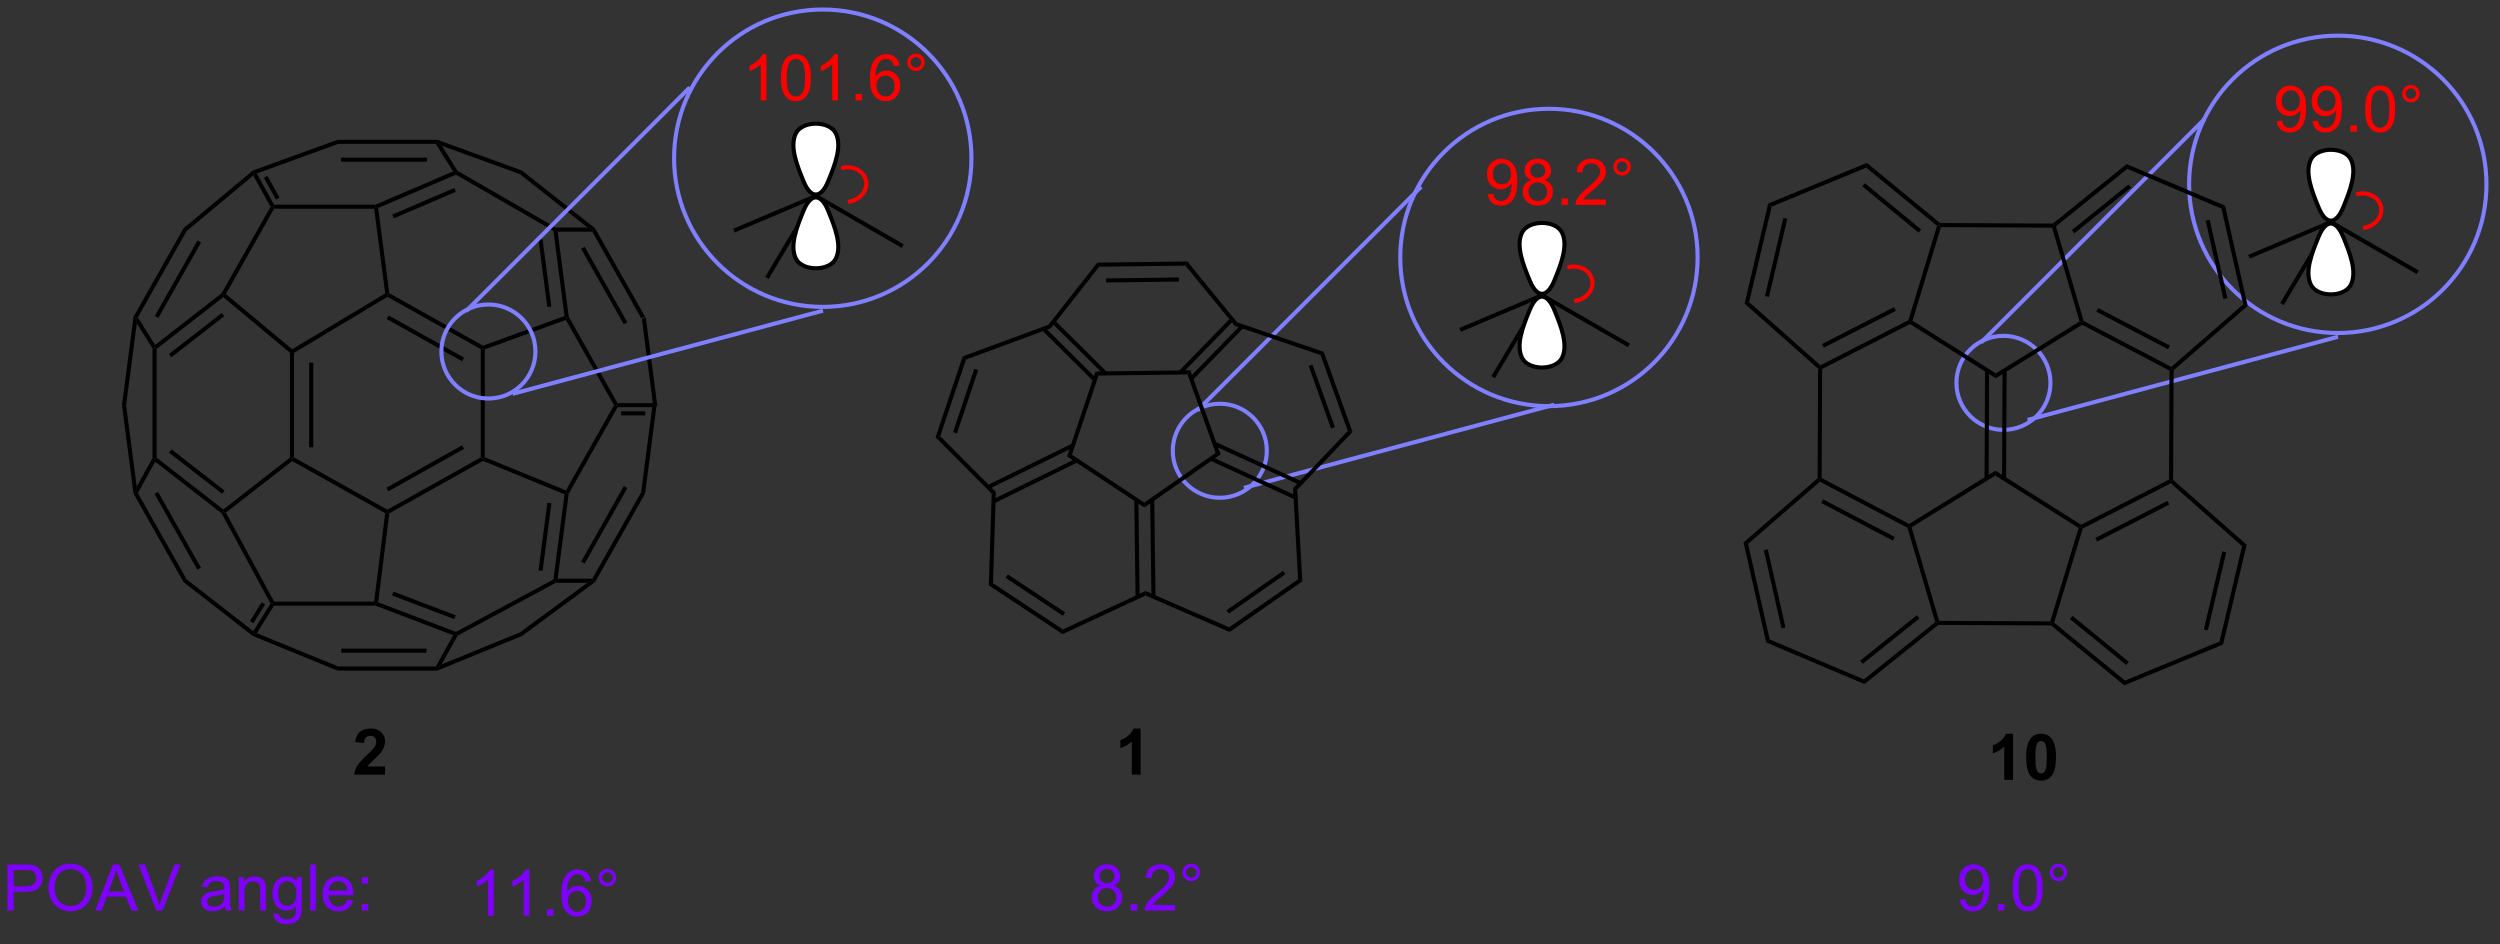 <?xml version="1.0" encoding="UTF-8"?>
<!DOCTYPE svg PUBLIC '-//W3C//DTD SVG 1.0//EN'
          'http://www.w3.org/TR/2001/REC-SVG-20010904/DTD/svg10.dtd'>
<svg stroke-dasharray="none" shape-rendering="auto" xmlns="http://www.w3.org/2000/svg" font-family="'Dialog'" text-rendering="auto" width="90" fill-opacity="1" color-interpolation="auto" color-rendering="auto" preserveAspectRatio="xMidYMid meet" font-size="12px" viewBox="0 0 90 34" fill="black" xmlns:xlink="http://www.w3.org/1999/xlink" stroke="black" image-rendering="auto" stroke-miterlimit="10" stroke-linecap="square" stroke-linejoin="miter" font-style="normal" stroke-width="1" height="34" stroke-dashoffset="0" font-weight="normal" stroke-opacity="1"
><rect x="0" y="0" width="90" height="34" fill="#333333" stroke="none"/><!--Generated by the Batik Graphics2D SVG Generator--><defs id="genericDefs"
  /><g
  ><defs id="defs1"
    ><clipPath clipPathUnits="userSpaceOnUse" id="clipPath1"
      ><path d="M1.268 0.633 L321.159 0.633 L321.159 120.07 L1.268 120.07 L1.268 0.633 Z"
      /></clipPath
      ><clipPath clipPathUnits="userSpaceOnUse" id="clipPath2"
      ><path d="M27.808 30.655 L27.808 146.771 L338.804 146.771 L338.804 30.655 Z"
      /></clipPath
    ></defs
    ><g transform="scale(0.281,0.281) translate(-1.268,-0.633) matrix(1.029,0,0,1.029,-27.335,-30.898)"
    ><path d="M107.707 70.315 L108.2 70.151 L109.637 81.168 L109.38 81.168 L109.089 80.913 Z" stroke="none" clip-path="url(#clipPath2)"
    /></g
    ><g transform="matrix(0.289,0,0,0.289,-8.047,-8.871)"
    ><path d="M108.2 70.151 L107.707 70.315 L101.624 59.554 L101.773 59.298 L101.97 59.129 ZM105.99 70.837 L100.676 61.434 L100.232 61.685 L105.546 71.088 Z" stroke="none" clip-path="url(#clipPath2)"
    /></g
    ><g transform="matrix(0.289,0,0,0.289,-8.047,-8.871)"
    ><path d="M108.2 92.185 L107.707 92.02 L109.089 81.423 L109.38 81.168 L109.637 81.168 Z" stroke="none" clip-path="url(#clipPath2)"
    /></g
    ><g transform="matrix(0.289,0,0,0.289,-8.047,-8.871)"
    ><path d="M107.707 92.02 L108.2 92.185 L101.968 103.21 L101.773 103.037 L101.624 102.782 ZM105.546 91.248 L100.232 100.651 L100.676 100.902 L105.99 91.499 Z" stroke="none" clip-path="url(#clipPath2)"
    /></g
    ><g transform="matrix(0.289,0,0,0.289,-8.047,-8.871)"
    ><path d="M109.089 80.913 L109.38 81.168 L109.089 81.423 L104.774 81.423 L104.625 81.168 L104.774 80.913 ZM108.217 81.933 L105.221 81.933 L105.221 82.443 L108.217 82.443 Z" stroke="none" clip-path="url(#clipPath2)"
    /></g
    ><g transform="matrix(0.289,0,0,0.289,-8.047,-8.871)"
    ><path d="M101.773 103.037 L100.997 103.292 L92.614 109.469 L92.866 109.917 L101.968 103.21 L101.773 103.037 Z" stroke="none" clip-path="url(#clipPath2)"
    /></g
    ><g transform="matrix(0.289,0,0,0.289,-8.047,-8.871)"
    ><path d="M92.614 109.469 L82.857 113.46 L82.281 113.972 L82.331 114.227 L92.866 109.917 L92.614 109.469 Z" stroke="none" clip-path="url(#clipPath2)"
    /></g
    ><g transform="matrix(0.289,0,0,0.289,-8.047,-8.871)"
    ><path d="M47.536 91.967 L47.092 92.218 L52.426 101.656 L52.871 101.405 L47.536 91.967 ZM45.015 92.101 L44.723 92.102 L44.476 92.185 L50.706 103.207 L51.1 102.867 L45.015 92.101 Z" stroke="none" clip-path="url(#clipPath2)"
    /></g
    ><g transform="matrix(0.289,0,0,0.289,-8.047,-8.871)"
    ><path d="M50.706 103.207 L51.1 102.867 L59.394 109.318 L59.461 109.693 L59.332 109.916 Z" stroke="none" clip-path="url(#clipPath2)"
    /></g
    ><g transform="matrix(0.289,0,0,0.289,-8.047,-8.871)"
    ><path d="M69.875 48.109 L69.965 48.619 L59.829 52.305 L59.461 52.167 L59.332 51.943 Z" stroke="none" clip-path="url(#clipPath2)"
    /></g
    ><g transform="matrix(0.289,0,0,0.289,-8.047,-8.871)"
    ><path d="M69.875 48.109 L69.965 48.619 L82.139 48.619 L82.281 48.364 L82.326 48.109 ZM70.312 50.334 L70.312 50.844 L81.047 50.844 L81.047 50.334 Z" stroke="none" clip-path="url(#clipPath2)"
    /></g
    ><g transform="matrix(0.289,0,0,0.289,-8.047,-8.871)"
    ><path d="M51.102 59.465 L50.704 59.132 L59.332 51.943 L59.461 52.167 L59.387 52.56 Z" stroke="none" clip-path="url(#clipPath2)"
    /></g
    ><g transform="matrix(0.289,0,0,0.289,-8.047,-8.871)"
    ><path d="M50.704 59.132 L44.476 70.151 L44.723 70.233 L45.019 70.227 L51.102 59.465 L50.704 59.132 ZM52.446 60.645 L47.13 70.049 L47.575 70.301 L52.89 60.896 L52.446 60.645 Z" stroke="none" clip-path="url(#clipPath2)"
    /></g
    ><g transform="matrix(0.289,0,0,0.289,-8.047,-8.871)"
    ><path d="M44.476 70.151 L43.039 81.168 L43.554 81.168 L44.884 70.972 L44.723 70.233 L44.476 70.151 Z" stroke="none" clip-path="url(#clipPath2)"
    /></g
    ><g transform="matrix(0.289,0,0,0.289,-8.047,-8.871)"
    ><path d="M43.039 81.168 L44.476 92.185 L44.723 92.102 L44.876 91.302 L43.554 81.168 Z" stroke="none" clip-path="url(#clipPath2)"
    /></g
    ><g transform="matrix(0.289,0,0,0.289,-8.047,-8.871)"
    ><path d="M101.624 102.782 L101.773 103.037 L100.997 103.292 L97.083 103.292 L97.019 103.037 L97.309 102.782 Z" stroke="none" clip-path="url(#clipPath2)"
    /></g
    ><g transform="matrix(0.289,0,0,0.289,-8.047,-8.871)"
    ><path d="M92.866 51.941 L92.614 52.393 L101.038 59.043 L101.773 59.298 L101.97 59.129 L92.866 51.941 Z" stroke="none" clip-path="url(#clipPath2)"
    /></g
    ><g transform="matrix(0.289,0,0,0.289,-8.047,-8.871)"
    ><path d="M82.326 48.109 L82.281 48.364 L82.89 48.857 L92.614 52.393 L92.866 51.941 L82.326 48.109 Z" stroke="none" clip-path="url(#clipPath2)"
    /></g
    ><g transform="matrix(0.289,0,0,0.289,-8.047,-8.871)"
    ><path d="M69.97 113.716 L69.87 114.227 L59.332 109.916 L59.461 109.693 L59.837 109.571 Z" stroke="none" clip-path="url(#clipPath2)"
    /></g
    ><g transform="matrix(0.289,0,0,0.289,-8.047,-8.871)"
    ><path d="M70.357 111.492 L70.357 112.002 L80.972 112.002 L80.972 111.492 ZM69.97 113.716 L69.87 114.227 L82.331 114.227 L82.281 113.972 L82.131 113.716 Z" stroke="none" clip-path="url(#clipPath2)"
    /></g
    ><g transform="matrix(0.289,0,0,0.289,-8.047,-8.871)"
    ><path d="M59.387 52.56 L59.461 52.167 L59.829 52.305 L61.988 56.191 L61.838 56.446 L61.545 56.445 ZM60.711 52.841 L62.215 55.549 L62.661 55.302 L61.157 52.593 Z" stroke="none" clip-path="url(#clipPath2)"
    /></g
    ><g transform="matrix(0.289,0,0,0.289,-8.047,-8.871)"
    ><path d="M44.884 70.972 L44.723 70.233 L45.019 70.227 L47.166 73.662 L47.1 74.037 L46.845 74.11 Z" stroke="none" clip-path="url(#clipPath2)"
    /></g
    ><g transform="matrix(0.289,0,0,0.289,-8.047,-8.871)"
    ><path d="M45.015 92.101 L44.723 92.102 L44.876 91.302 L46.845 87.757 L47.1 87.824 L47.178 88.208 Z" stroke="none" clip-path="url(#clipPath2)"
    /></g
    ><g transform="matrix(0.289,0,0,0.289,-8.047,-8.871)"
    ><path d="M47.355 87.699 L47.1 87.824 L46.845 87.757 L46.845 74.11 L47.1 74.037 L47.355 74.161 Z" stroke="none" clip-path="url(#clipPath2)"
    /></g
    ><g transform="matrix(0.289,0,0,0.289,-8.047,-8.871)"
    ><path d="M47.178 88.208 L47.1 87.824 L47.355 87.699 L55.657 94.156 L55.657 94.479 L55.458 94.648 ZM48.895 87.071 L55.501 92.209 L55.814 91.806 L49.208 86.668 Z" stroke="none" clip-path="url(#clipPath2)"
    /></g
    ><g transform="matrix(0.289,0,0,0.289,-8.047,-8.871)"
    ><path d="M59.837 109.571 L59.461 109.693 L59.394 109.318 L61.543 105.88 L61.838 105.889 L61.979 106.145 ZM59.411 108.328 L60.874 105.988 L60.441 105.718 L58.978 108.058 Z" stroke="none" clip-path="url(#clipPath2)"
    /></g
    ><g transform="matrix(0.289,0,0,0.289,-8.047,-8.871)"
    ><path d="M82.857 113.46 L82.281 113.972 L82.131 113.716 L84.292 109.826 L84.658 109.693 L84.844 109.882 Z" stroke="none" clip-path="url(#clipPath2)"
    /></g
    ><g transform="matrix(0.289,0,0,0.289,-8.047,-8.871)"
    ><path d="M84.64 109.413 L84.658 109.693 L84.292 109.826 L74.627 106.145 L74.674 105.889 L74.952 105.722 ZM84.611 107.344 L76.86 104.391 L76.679 104.868 L84.43 107.821 Z" stroke="none" clip-path="url(#clipPath2)"
    /></g
    ><g transform="matrix(0.289,0,0,0.289,-8.047,-8.871)"
    ><path d="M84.844 109.882 L84.658 109.693 L84.64 109.413 L96.783 102.874 L97.019 103.037 L97.083 103.292 Z" stroke="none" clip-path="url(#clipPath2)"
    /></g
    ><g transform="matrix(0.289,0,0,0.289,-8.047,-8.871)"
    ><path d="M47.355 74.161 L47.1 74.037 L47.166 73.662 L55.46 67.211 L55.657 67.381 L55.652 67.708 ZM49.208 75.192 L55.772 70.087 L55.459 69.684 L48.895 74.79 Z" stroke="none" clip-path="url(#clipPath2)"
    /></g
    ><g transform="matrix(0.289,0,0,0.289,-8.047,-8.871)"
    ><path d="M55.652 67.708 L55.657 67.381 L55.984 67.321 L64.239 74.2 L64.215 74.512 L63.96 74.631 Z" stroke="none" clip-path="url(#clipPath2)"
    /></g
    ><g transform="matrix(0.289,0,0,0.289,-8.047,-8.871)"
    ><path d="M55.984 67.321 L55.657 67.381 L55.46 67.211 L61.545 56.445 L61.838 56.446 L61.987 56.701 Z" stroke="none" clip-path="url(#clipPath2)"
    /></g
    ><g transform="matrix(0.289,0,0,0.289,-8.047,-8.871)"
    ><path d="M63.96 74.631 L64.215 74.512 L64.47 74.656 L64.47 87.674 L64.215 87.824 L63.96 87.699 ZM66.356 75.868 L66.356 86.419 L66.866 86.419 L66.866 75.868 Z" stroke="none" clip-path="url(#clipPath2)"
    /></g
    ><g transform="matrix(0.289,0,0,0.289,-8.047,-8.871)"
    ><path d="M64.47 74.656 L64.215 74.512 L64.239 74.2 L75.826 67.248 L76.1 67.381 L76.105 67.675 Z" stroke="none" clip-path="url(#clipPath2)"
    /></g
    ><g transform="matrix(0.289,0,0,0.289,-8.047,-8.871)"
    ><path d="M61.987 56.701 L61.838 56.446 L61.988 56.191 L74.622 56.191 L74.674 56.446 L74.45 56.701 Z" stroke="none" clip-path="url(#clipPath2)"
    /></g
    ><g transform="matrix(0.289,0,0,0.289,-8.047,-8.871)"
    ><path d="M101.038 59.043 L101.773 59.298 L101.624 59.554 L97.309 59.554 L97.019 59.298 L97.087 59.043 Z" stroke="none" clip-path="url(#clipPath2)"
    /></g
    ><g transform="matrix(0.289,0,0,0.289,-8.047,-8.871)"
    ><path d="M74.449 105.634 L74.674 105.889 L74.627 106.145 L61.979 106.145 L61.838 105.889 L61.99 105.634 Z" stroke="none" clip-path="url(#clipPath2)"
    /></g
    ><g transform="matrix(0.289,0,0,0.289,-8.047,-8.871)"
    ><path d="M74.952 105.722 L74.674 105.889 L74.449 105.634 L75.826 94.618 L76.1 94.479 L76.337 94.639 Z" stroke="none" clip-path="url(#clipPath2)"
    /></g
    ><g transform="matrix(0.289,0,0,0.289,-8.047,-8.871)"
    ><path d="M82.139 48.619 L82.281 48.364 L82.89 48.857 L84.84 51.978 L84.658 52.167 L84.284 52.05 Z" stroke="none" clip-path="url(#clipPath2)"
    /></g
    ><g transform="matrix(0.289,0,0,0.289,-8.047,-8.871)"
    ><path d="M84.284 52.05 L84.658 52.167 L84.641 52.452 L74.952 56.604 L74.674 56.446 L74.622 56.191 ZM84.428 54.115 L76.704 57.426 L76.905 57.895 L84.629 54.584 Z" stroke="none" clip-path="url(#clipPath2)"
    /></g
    ><g transform="matrix(0.289,0,0,0.289,-8.047,-8.871)"
    ><path d="M84.641 52.452 L84.658 52.167 L84.84 51.978 L97.087 59.043 L97.019 59.298 L96.782 59.456 Z" stroke="none" clip-path="url(#clipPath2)"
    /></g
    ><g transform="matrix(0.289,0,0,0.289,-8.047,-8.871)"
    ><path d="M61.99 105.634 L61.838 105.889 L61.543 105.88 L55.458 94.648 L55.657 94.479 L55.985 94.548 Z" stroke="none" clip-path="url(#clipPath2)"
    /></g
    ><g transform="matrix(0.289,0,0,0.289,-8.047,-8.871)"
    ><path d="M97.309 102.782 L97.019 103.037 L96.783 102.874 L98.167 92.264 L98.445 92.102 L98.692 92.185 ZM95.435 101.805 L96.532 93.394 L96.026 93.328 L94.929 101.739 Z" stroke="none" clip-path="url(#clipPath2)"
    /></g
    ><g transform="matrix(0.289,0,0,0.289,-8.047,-8.871)"
    ><path d="M98.692 92.185 L98.445 92.102 L98.334 91.781 L104.332 81.168 L104.625 81.168 L104.774 81.423 Z" stroke="none" clip-path="url(#clipPath2)"
    /></g
    ><g transform="matrix(0.289,0,0,0.289,-8.047,-8.871)"
    ><path d="M98.334 91.781 L98.445 92.102 L98.167 92.264 L88.003 88.106 L87.986 87.824 L88.241 87.652 Z" stroke="none" clip-path="url(#clipPath2)"
    /></g
    ><g transform="matrix(0.289,0,0,0.289,-8.047,-8.871)"
    ><path d="M55.985 94.548 L55.657 94.479 L55.657 94.156 L63.96 87.699 L64.215 87.824 L64.238 88.129 Z" stroke="none" clip-path="url(#clipPath2)"
    /></g
    ><g transform="matrix(0.289,0,0,0.289,-8.047,-8.871)"
    ><path d="M64.238 88.129 L64.215 87.824 L64.47 87.674 L76.1 94.187 L76.1 94.479 L75.826 94.618 Z" stroke="none" clip-path="url(#clipPath2)"
    /></g
    ><g transform="matrix(0.289,0,0,0.289,-8.047,-8.871)"
    ><path d="M74.45 56.701 L74.674 56.446 L74.952 56.604 L76.337 67.221 L76.1 67.381 L75.826 67.248 Z" stroke="none" clip-path="url(#clipPath2)"
    /></g
    ><g transform="matrix(0.289,0,0,0.289,-8.047,-8.871)"
    ><path d="M76.105 67.675 L76.1 67.381 L76.337 67.221 L88.008 73.757 L87.986 74.037 L87.731 74.186 ZM76.018 70.437 L85.409 75.696 L85.658 75.251 L76.267 69.992 Z" stroke="none" clip-path="url(#clipPath2)"
    /></g
    ><g transform="matrix(0.289,0,0,0.289,-8.047,-8.871)"
    ><path d="M76.337 94.639 L76.1 94.479 L76.1 94.187 L87.731 87.674 L87.986 87.824 L88.003 88.106 ZM76.225 91.892 L85.658 86.609 L85.409 86.164 L75.976 91.447 Z" stroke="none" clip-path="url(#clipPath2)"
    /></g
    ><g transform="matrix(0.289,0,0,0.289,-8.047,-8.871)"
    ><path d="M96.782 59.456 L97.019 59.298 L97.309 59.554 L98.692 70.151 L98.445 70.233 L98.165 70.063 ZM94.924 60.561 L96.018 68.945 L96.524 68.879 L95.43 60.495 Z" stroke="none" clip-path="url(#clipPath2)"
    /></g
    ><g transform="matrix(0.289,0,0,0.289,-8.047,-8.871)"
    ><path d="M104.774 80.913 L104.625 81.168 L104.332 81.168 L98.329 70.547 L98.445 70.233 L98.692 70.151 Z" stroke="none" clip-path="url(#clipPath2)"
    /></g
    ><g transform="matrix(0.289,0,0,0.289,-8.047,-8.871)"
    ><path d="M88.241 87.652 L87.986 87.824 L87.731 87.674 L87.731 74.186 L87.986 74.037 L88.241 74.215 Z" stroke="none" clip-path="url(#clipPath2)"
    /></g
    ><g transform="matrix(0.289,0,0,0.289,-8.047,-8.871)"
    ><path d="M98.165 70.063 L98.445 70.233 L98.329 70.547 L88.241 74.215 L87.986 74.037 L88.008 73.757 Z" stroke="none" clip-path="url(#clipPath2)"
    /></g
    ><g transform="matrix(0.289,0,0,0.289,-8.047,-8.871)"
    ><path d="M75.811 126.173 L75.811 127.194 L71.965 127.194 Q72.027 126.616 72.34 126.097 Q72.652 125.579 73.574 124.725 Q74.316 124.032 74.483 123.787 Q74.709 123.446 74.709 123.116 Q74.709 122.748 74.511 122.55 Q74.316 122.353 73.967 122.353 Q73.624 122.353 73.42 122.561 Q73.217 122.767 73.186 123.248 L72.092 123.139 Q72.191 122.233 72.707 121.84 Q73.222 121.444 73.996 121.444 Q74.842 121.444 75.327 121.902 Q75.811 122.358 75.811 123.037 Q75.811 123.423 75.673 123.774 Q75.535 124.123 75.233 124.506 Q75.035 124.759 74.514 125.235 Q73.996 125.712 73.855 125.868 Q73.717 126.024 73.631 126.173 L75.811 126.173 Z" stroke="none" clip-path="url(#clipPath2)"
    /></g
    ><g transform="matrix(0.289,0,0,0.289,-8.047,-8.871)"
    ><path d="M169.925 127.194 L168.828 127.194 L168.828 123.056 Q168.227 123.618 167.409 123.889 L167.409 122.892 Q167.839 122.751 168.341 122.36 Q168.846 121.967 169.034 121.444 L169.925 121.444 L169.925 127.194 Z" stroke="none" clip-path="url(#clipPath2)"
    /></g
    ><g fill="rgb(128,128,255)" stroke-width="0.51" transform="matrix(0.289,0,0,0.289,-8.047,-8.871)" stroke="rgb(128,128,255)"
    ><path fill="none" d="M88.684 80.338 C85.449 80.338 82.827 77.716 82.827 74.481 C82.827 71.247 85.449 68.625 88.684 68.625 C91.919 68.625 94.541 71.247 94.541 74.481 C94.541 77.716 91.919 80.338 88.684 80.338" clip-path="url(#clipPath2)"
    /></g
    ><g fill="rgb(128,128,255)" transform="matrix(0.289,0,0,0.289,-8.047,-8.871)" stroke="rgb(128,128,255)"
    ><path d="M113.407 41.588 L85.901 69.095 L85.72 69.275 L86.081 69.636 L86.261 69.456 L113.768 41.949 L113.948 41.769 L113.588 41.408 L113.407 41.588 Z" stroke="none" clip-path="url(#clipPath2)"
    /></g
    ><g fill="rgb(128,128,255)" transform="matrix(0.289,0,0,0.289,-8.047,-8.871)" stroke="rgb(128,128,255)"
    ><path d="M130.046 69.213 L91.872 79.441 L91.626 79.507 L91.757 80 L92.004 79.934 L130.177 69.706 L130.424 69.64 L130.292 69.147 L130.046 69.213 Z" stroke="none" clip-path="url(#clipPath2)"
    /></g
    ><g fill="rgb(128,128,255)" stroke-width="0.51" transform="matrix(0.289,0,0,0.289,-8.047,-8.871)" stroke="rgb(128,128,255)"
    ><path fill="none" d="M130.333 68.924 C120.104 68.924 111.812 60.632 111.812 50.403 C111.812 40.174 120.104 31.882 130.333 31.882 C140.562 31.882 148.854 40.174 148.854 50.403 C148.854 60.632 140.562 68.924 130.333 68.924" clip-path="url(#clipPath2)"
    /></g
    ><g transform="matrix(0.289,0,0,0.289,-8.047,-8.871)"
    ><path d="M119.37 59.66 L119.171 59.19 L129.491 54.823 L129.474 55.108 L128.855 55.647 Z" stroke="none" clip-path="url(#clipPath2)"
    /></g
    ><g transform="matrix(0.289,0,0,0.289,-8.047,-8.871)"
    ><path d="M128.855 55.647 L129.474 55.108 L129.564 55.454 L123.6 65.442 L123.162 65.18 Z" stroke="none" clip-path="url(#clipPath2)"
    /></g
    ><g fill="white" transform="matrix(0.289,0,0,0.289,-8.047,-8.871)" stroke="white"
    ><path d="M131.958 62.916 C131.159 64.513 127.788 64.513 126.989 62.916 C126.191 61.318 127.078 59.012 127.965 56.882 C128.852 54.753 130.095 54.753 130.982 56.882 C131.869 59.012 132.756 61.318 131.958 62.916" stroke="none" clip-path="url(#clipPath2)"
    /></g
    ><g stroke-width="0.51" transform="matrix(0.289,0,0,0.289,-8.047,-8.871)" stroke-linejoin="round" stroke-linecap="round"
    ><path fill="none" d="M131.958 62.916 C131.159 64.513 127.788 64.513 126.989 62.916 C126.191 61.318 127.078 59.012 127.965 56.882 C128.852 54.753 130.095 54.753 130.982 56.882 C131.869 59.012 132.756 61.318 131.958 62.916" clip-path="url(#clipPath2)"
    /></g
    ><g fill="white" transform="matrix(0.289,0,0,0.289,-8.047,-8.871)" stroke="white"
    ><path d="M126.989 47.3 C127.788 45.703 131.159 45.703 131.958 47.3 C132.756 48.897 131.869 51.204 130.982 53.333 C130.095 55.462 128.852 55.462 127.965 53.333 C127.078 51.204 126.191 48.897 126.989 47.3" stroke="none" clip-path="url(#clipPath2)"
    /></g
    ><g stroke-width="0.51" transform="matrix(0.289,0,0,0.289,-8.047,-8.871)" stroke-linejoin="round" stroke-linecap="round"
    ><path fill="none" d="M126.989 47.3 C127.788 45.703 131.159 45.703 131.958 47.3 C132.756 48.897 131.869 51.204 130.982 53.333 C130.095 55.462 128.852 55.462 127.965 53.333 C127.078 51.204 126.191 48.897 126.989 47.3" clip-path="url(#clipPath2)"
    /></g
    ><g fill="red" transform="matrix(0.289,0,0,0.289,-8.047,-8.871)" stroke="red"
    ><path d="M133.78 56.05 C135.25 55.754 136.228 54.459 135.966 53.158 L135.915 52.908 L135.415 53.009 L135.466 53.259 C135.672 54.284 134.872 55.309 133.679 55.55 L133.429 55.601 L133.53 56.101 L133.78 56.05 ZM135.966 53.158 C135.834 52.504 135.413 51.97 134.835 51.64 C134.269 51.317 133.556 51.193 132.829 51.339 L132.579 51.39 L132.68 51.89 L132.93 51.839 C133.536 51.717 134.123 51.821 134.583 52.084 C135.032 52.34 135.363 52.749 135.466 53.259 L135.516 53.509 L136.016 53.408 L135.966 53.158 Z" stroke="none" clip-path="url(#clipPath2)"
    /></g
    ><g fill="red" transform="matrix(0.289,0,0,0.289,-8.047,-8.871)" stroke="red"
    ><path d="M123.317 43.201 L122.613 43.201 L122.613 38.719 Q122.358 38.962 121.947 39.204 Q121.535 39.446 121.207 39.569 L121.207 38.889 Q121.796 38.61 122.236 38.217 Q122.679 37.821 122.863 37.451 L123.317 37.451 L123.317 43.201 ZM125.117 40.376 Q125.117 39.36 125.326 38.743 Q125.534 38.123 125.945 37.787 Q126.359 37.451 126.984 37.451 Q127.445 37.451 127.792 37.636 Q128.141 37.821 128.367 38.173 Q128.594 38.522 128.721 39.024 Q128.852 39.524 128.852 40.376 Q128.852 41.384 128.643 42.003 Q128.438 42.623 128.024 42.962 Q127.612 43.3 126.984 43.3 Q126.156 43.3 125.683 42.704 Q125.117 41.99 125.117 40.376 ZM125.839 40.376 Q125.839 41.787 126.169 42.253 Q126.5 42.719 126.984 42.719 Q127.469 42.719 127.797 42.251 Q128.128 41.782 128.128 40.376 Q128.128 38.962 127.797 38.498 Q127.469 38.032 126.977 38.032 Q126.492 38.032 126.203 38.444 Q125.839 38.967 125.839 40.376 ZM132.215 43.201 L131.512 43.201 L131.512 38.719 Q131.257 38.962 130.845 39.204 Q130.434 39.446 130.106 39.569 L130.106 38.889 Q130.694 38.61 131.134 38.217 Q131.577 37.821 131.762 37.451 L132.215 37.451 L132.215 43.201 ZM134.409 43.201 L134.409 42.399 L135.211 42.399 L135.211 43.201 L134.409 43.201 ZM139.887 38.876 L139.186 38.931 Q139.093 38.516 138.921 38.329 Q138.637 38.029 138.218 38.029 Q137.882 38.029 137.629 38.217 Q137.296 38.459 137.103 38.925 Q136.913 39.389 136.905 40.248 Q137.16 39.86 137.528 39.673 Q137.895 39.485 138.296 39.485 Q138.999 39.485 139.494 40.003 Q139.988 40.522 139.988 41.342 Q139.988 41.881 139.754 42.344 Q139.522 42.806 139.116 43.053 Q138.71 43.3 138.194 43.3 Q137.317 43.3 136.762 42.654 Q136.207 42.006 136.207 40.522 Q136.207 38.86 136.819 38.108 Q137.356 37.451 138.262 37.451 Q138.936 37.451 139.369 37.831 Q139.801 38.209 139.887 38.876 ZM137.014 41.344 Q137.014 41.709 137.168 42.042 Q137.324 42.373 137.6 42.548 Q137.879 42.719 138.184 42.719 Q138.629 42.719 138.949 42.36 Q139.27 42.001 139.27 41.384 Q139.27 40.79 138.952 40.449 Q138.637 40.108 138.155 40.108 Q137.679 40.108 137.345 40.449 Q137.014 40.79 137.014 41.344 ZM140.854 38.459 Q140.854 38.009 141.172 37.694 Q141.492 37.376 141.938 37.376 Q142.391 37.376 142.706 37.694 Q143.024 38.009 143.024 38.459 Q143.024 38.907 142.703 39.227 Q142.386 39.545 141.938 39.545 Q141.492 39.545 141.172 39.23 Q140.854 38.912 140.854 38.459 ZM141.281 38.459 Q141.281 38.733 141.474 38.925 Q141.667 39.118 141.94 39.118 Q142.211 39.118 142.404 38.925 Q142.596 38.733 142.596 38.459 Q142.596 38.186 142.404 37.993 Q142.211 37.798 141.94 37.798 Q141.667 37.798 141.474 37.993 Q141.281 38.186 141.281 38.459 Z" stroke="none" clip-path="url(#clipPath2)"
    /></g
    ><g transform="matrix(0.289,0,0,0.289,-8.047,-8.871)"
    ><path d="M129.564 55.454 L129.474 55.108 L129.491 54.823 L140.422 61.134 L140.167 61.576 Z" stroke="none" clip-path="url(#clipPath2)"
    /></g
    ><g fill="rgb(128,128,255)" stroke-width="0.51" transform="matrix(0.289,0,0,0.289,-8.047,-8.871)" stroke="rgb(128,128,255)"
    ><path fill="none" d="M220.79 81.289 C210.561 81.289 202.269 72.997 202.269 62.768 C202.269 52.539 210.561 44.246 220.79 44.246 C231.019 44.246 239.311 52.539 239.311 62.768 C239.311 72.997 231.019 81.289 220.79 81.289" clip-path="url(#clipPath2)"
    /></g
    ><g transform="matrix(0.289,0,0,0.289,-8.047,-8.871)"
    ><path d="M209.826 72.025 L209.627 71.555 L219.948 67.188 L219.93 67.472 L219.311 68.011 Z" stroke="none" clip-path="url(#clipPath2)"
    /></g
    ><g transform="matrix(0.289,0,0,0.289,-8.047,-8.871)"
    ><path d="M219.311 68.011 L219.93 67.472 L220.02 67.819 L214.057 77.806 L213.619 77.545 Z" stroke="none" clip-path="url(#clipPath2)"
    /></g
    ><g fill="white" transform="matrix(0.289,0,0,0.289,-8.047,-8.871)" stroke="white"
    ><path d="M222.415 75.28 C221.616 76.877 218.244 76.877 217.446 75.28 C216.648 73.683 217.535 71.376 218.422 69.247 C219.309 67.117 220.551 67.117 221.439 69.247 C222.326 71.376 223.213 73.683 222.415 75.28" stroke="none" clip-path="url(#clipPath2)"
    /></g
    ><g stroke-width="0.51" transform="matrix(0.289,0,0,0.289,-8.047,-8.871)" stroke-linejoin="round" stroke-linecap="round"
    ><path fill="none" d="M222.415 75.28 C221.616 76.877 218.244 76.877 217.446 75.28 C216.648 73.683 217.535 71.376 218.422 69.247 C219.309 67.117 220.551 67.117 221.439 69.247 C222.326 71.376 223.213 73.683 222.415 75.28" clip-path="url(#clipPath2)"
    /></g
    ><g fill="white" transform="matrix(0.289,0,0,0.289,-8.047,-8.871)" stroke="white"
    ><path d="M217.446 59.664 C218.244 58.067 221.616 58.067 222.415 59.664 C223.213 61.261 222.326 63.568 221.439 65.698 C220.551 67.827 219.309 67.827 218.422 65.698 C217.535 63.568 216.648 61.261 217.446 59.664" stroke="none" clip-path="url(#clipPath2)"
    /></g
    ><g stroke-width="0.51" transform="matrix(0.289,0,0,0.289,-8.047,-8.871)" stroke-linejoin="round" stroke-linecap="round"
    ><path fill="none" d="M217.446 59.664 C218.244 58.067 221.616 58.067 222.415 59.664 C223.213 61.261 222.326 63.568 221.439 65.698 C220.551 67.827 219.309 67.827 218.422 65.698 C217.535 63.568 216.648 61.261 217.446 59.664" clip-path="url(#clipPath2)"
    /></g
    ><g fill="red" transform="matrix(0.289,0,0,0.289,-8.047,-8.871)" stroke="red"
    ><path d="M224.237 68.415 C225.706 68.118 226.685 66.823 226.422 65.522 L226.372 65.272 L225.872 65.373 L225.922 65.623 C226.129 66.648 225.329 67.674 224.136 67.915 L223.886 67.965 L223.987 68.465 L224.237 68.415 ZM226.422 65.522 C226.291 64.869 225.869 64.334 225.292 64.005 C224.725 63.681 224.012 63.557 223.286 63.704 L223.036 63.754 L223.137 64.254 L223.387 64.204 C223.992 64.082 224.58 64.186 225.039 64.448 C225.489 64.705 225.82 65.114 225.922 65.623 L225.973 65.874 L226.473 65.772 L226.422 65.522 Z" stroke="none" clip-path="url(#clipPath2)"
    /></g
    ><g fill="red" transform="matrix(0.289,0,0,0.289,-8.047,-8.871)" stroke="red"
    ><path d="M213.181 54.891 L213.858 54.829 Q213.944 55.305 214.186 55.521 Q214.429 55.735 214.806 55.735 Q215.132 55.735 215.374 55.586 Q215.619 55.438 215.775 55.191 Q215.931 54.943 216.036 54.521 Q216.142 54.099 216.142 53.662 Q216.142 53.615 216.14 53.521 Q215.929 53.857 215.561 54.066 Q215.197 54.274 214.772 54.274 Q214.061 54.274 213.569 53.758 Q213.077 53.243 213.077 52.399 Q213.077 51.529 213.59 50.998 Q214.103 50.467 214.877 50.467 Q215.436 50.467 215.897 50.769 Q216.361 51.068 216.601 51.626 Q216.843 52.18 216.843 53.235 Q216.843 54.334 216.603 54.985 Q216.366 55.633 215.895 55.974 Q215.423 56.316 214.791 56.316 Q214.119 56.316 213.692 55.943 Q213.267 55.568 213.181 54.891 ZM216.061 52.365 Q216.061 51.758 215.739 51.404 Q215.416 51.047 214.963 51.047 Q214.494 51.047 214.145 51.43 Q213.798 51.813 213.798 52.422 Q213.798 52.969 214.129 53.313 Q214.46 53.654 214.944 53.654 Q215.431 53.654 215.746 53.313 Q216.061 52.969 216.061 52.365 ZM218.607 53.11 Q218.17 52.951 217.959 52.654 Q217.748 52.357 217.748 51.943 Q217.748 51.318 218.196 50.894 Q218.646 50.467 219.393 50.467 Q220.143 50.467 220.599 50.901 Q221.058 51.336 221.058 51.961 Q221.058 52.36 220.847 52.657 Q220.638 52.951 220.214 53.11 Q220.74 53.282 221.016 53.664 Q221.292 54.047 221.292 54.579 Q221.292 55.313 220.771 55.816 Q220.253 56.316 219.404 56.316 Q218.558 56.316 218.037 55.813 Q217.518 55.31 217.518 54.56 Q217.518 54.001 217.8 53.626 Q218.084 53.248 218.607 53.11 ZM218.466 51.92 Q218.466 52.326 218.727 52.584 Q218.99 52.842 219.409 52.842 Q219.815 52.842 220.073 52.586 Q220.334 52.329 220.334 51.959 Q220.334 51.571 220.065 51.308 Q219.8 51.045 219.401 51.045 Q218.998 51.045 218.732 51.303 Q218.466 51.56 218.466 51.92 ZM218.24 54.563 Q218.24 54.865 218.383 55.146 Q218.526 55.428 218.808 55.581 Q219.089 55.735 219.412 55.735 Q219.917 55.735 220.245 55.412 Q220.573 55.086 220.573 54.586 Q220.573 54.079 220.235 53.748 Q219.896 53.414 219.388 53.414 Q218.893 53.414 218.565 53.743 Q218.24 54.071 218.24 54.563 ZM222.369 56.217 L222.369 55.414 L223.171 55.414 L223.171 56.217 L222.369 56.217 ZM227.893 55.539 L227.893 56.217 L224.107 56.217 Q224.099 55.961 224.19 55.727 Q224.334 55.342 224.651 54.967 Q224.972 54.592 225.573 54.099 Q226.506 53.334 226.834 52.886 Q227.162 52.438 227.162 52.039 Q227.162 51.623 226.862 51.336 Q226.565 51.047 226.084 51.047 Q225.576 51.047 225.271 51.352 Q224.966 51.657 224.964 52.196 L224.24 52.123 Q224.315 51.313 224.8 50.891 Q225.284 50.467 226.099 50.467 Q226.925 50.467 227.404 50.925 Q227.886 51.381 227.886 52.055 Q227.886 52.399 227.745 52.732 Q227.605 53.063 227.276 53.43 Q226.951 53.797 226.193 54.438 Q225.56 54.969 225.381 55.159 Q225.201 55.349 225.084 55.539 L227.893 55.539 ZM228.814 51.474 Q228.814 51.024 229.132 50.709 Q229.452 50.391 229.897 50.391 Q230.351 50.391 230.666 50.709 Q230.983 51.024 230.983 51.474 Q230.983 51.922 230.663 52.243 Q230.345 52.56 229.897 52.56 Q229.452 52.56 229.132 52.245 Q228.814 51.928 228.814 51.474 ZM229.241 51.474 Q229.241 51.748 229.434 51.941 Q229.627 52.133 229.9 52.133 Q230.171 52.133 230.364 51.941 Q230.556 51.748 230.556 51.474 Q230.556 51.201 230.364 51.008 Q230.171 50.813 229.9 50.813 Q229.627 50.813 229.434 51.008 Q229.241 51.201 229.241 51.474 Z" stroke="none" clip-path="url(#clipPath2)"
    /></g
    ><g transform="matrix(0.289,0,0,0.289,-8.047,-8.871)"
    ><path d="M220.02 67.819 L219.93 67.472 L219.948 67.188 L230.879 73.499 L230.624 73.941 Z" stroke="none" clip-path="url(#clipPath2)"
    /></g
    ><g fill="rgb(128,128,255)" transform="matrix(0.289,0,0,0.289,-8.047,-8.871)" stroke="rgb(128,128,255)"
    ><path d="M204.515 53.953 L177.008 81.46 L176.828 81.64 L177.189 82.001 L177.369 81.82 L204.875 54.314 L205.056 54.133 L204.695 53.773 L204.515 53.953 Z" stroke="none" clip-path="url(#clipPath2)"
    /></g
    ><g fill="rgb(128,128,255)" transform="matrix(0.289,0,0,0.289,-8.047,-8.871)" stroke="rgb(128,128,255)"
    ><path d="M221.153 80.926 L182.98 91.155 L182.733 91.221 L182.865 91.714 L183.111 91.648 L221.285 81.419 L221.531 81.353 L221.4 80.861 L221.153 80.926 Z" stroke="none" clip-path="url(#clipPath2)"
    /></g
    ><g fill="rgb(128,128,255)" stroke-width="0.51" transform="matrix(0.289,0,0,0.289,-8.047,-8.871)" stroke="rgb(128,128,255)"
    ><path fill="none" d="M179.792 92.703 C176.557 92.703 173.935 90.081 173.935 86.846 C173.935 83.611 176.557 80.989 179.792 80.989 C183.026 80.989 185.649 83.611 185.649 86.846 C185.649 90.081 183.026 92.703 179.792 92.703" clip-path="url(#clipPath2)"
    /></g
    ><g transform="matrix(0.289,0,0,0.289,-8.047,-8.871)"
    ><path d="M278.603 127.844 L277.507 127.844 L277.507 123.707 Q276.905 124.269 276.087 124.54 L276.087 123.542 Q276.517 123.402 277.019 123.011 Q277.525 122.618 277.712 122.094 L278.603 122.094 L278.603 127.844 ZM282.099 122.094 Q282.932 122.094 283.401 122.688 Q283.958 123.391 283.958 125.019 Q283.958 126.644 283.396 127.355 Q282.932 127.944 282.099 127.944 Q281.263 127.944 280.75 127.3 Q280.24 126.657 280.24 125.009 Q280.24 123.391 280.802 122.68 Q281.268 122.094 282.099 122.094 ZM282.099 123.003 Q281.901 123.003 281.745 123.131 Q281.589 123.259 281.503 123.587 Q281.388 124.011 281.388 125.019 Q281.388 126.027 281.49 126.404 Q281.591 126.782 281.745 126.907 Q281.901 127.032 282.099 127.032 Q282.3 127.032 282.456 126.904 Q282.612 126.777 282.698 126.449 Q282.81 126.027 282.81 125.019 Q282.81 124.011 282.708 123.636 Q282.607 123.259 282.453 123.131 Q282.3 123.003 282.099 123.003 Z" stroke="none" clip-path="url(#clipPath2)"
    /></g
    ><g fill="rgb(128,0,255)" transform="matrix(0.289,0,0,0.289,-8.047,-8.871)" stroke="rgb(128,0,255)"
    ><path d="M28.78 144.114 L28.78 138.387 L30.941 138.387 Q31.512 138.387 31.811 138.442 Q32.233 138.512 32.517 138.71 Q32.803 138.905 32.978 139.262 Q33.152 139.616 33.152 140.043 Q33.152 140.773 32.686 141.28 Q32.222 141.786 31.006 141.786 L29.538 141.786 L29.538 144.114 L28.78 144.114 ZM29.538 141.108 L31.019 141.108 Q31.754 141.108 32.061 140.835 Q32.371 140.562 32.371 140.067 Q32.371 139.707 32.189 139.452 Q32.006 139.194 31.709 139.114 Q31.519 139.062 31.004 139.062 L29.538 139.062 L29.538 141.108 ZM33.887 141.325 Q33.887 139.898 34.652 139.093 Q35.418 138.286 36.629 138.286 Q37.42 138.286 38.056 138.666 Q38.694 139.043 39.027 139.72 Q39.363 140.398 39.363 141.257 Q39.363 142.129 39.012 142.817 Q38.66 143.504 38.014 143.858 Q37.371 144.213 36.623 144.213 Q35.816 144.213 35.178 143.822 Q34.543 143.429 34.215 142.754 Q33.887 142.077 33.887 141.325 ZM34.668 141.335 Q34.668 142.371 35.222 142.968 Q35.78 143.562 36.621 143.562 Q37.475 143.562 38.027 142.96 Q38.582 142.358 38.582 141.254 Q38.582 140.554 38.345 140.033 Q38.108 139.512 37.652 139.226 Q37.199 138.937 36.631 138.937 Q35.827 138.937 35.246 139.491 Q34.668 140.043 34.668 141.335 ZM39.708 144.114 L41.909 138.387 L42.726 138.387 L45.07 144.114 L44.206 144.114 L43.539 142.379 L41.143 142.379 L40.516 144.114 L39.708 144.114 ZM41.362 141.762 L43.304 141.762 L42.706 140.176 Q42.432 139.452 42.299 138.989 Q42.19 139.538 41.992 140.082 L41.362 141.762 ZM47.312 144.114 L45.094 138.387 L45.914 138.387 L47.401 142.546 Q47.581 143.046 47.703 143.483 Q47.836 143.015 48.01 142.546 L49.557 138.387 L50.331 138.387 L48.088 144.114 L47.312 144.114 ZM55.85 143.601 Q55.459 143.934 55.097 144.072 Q54.738 144.207 54.324 144.207 Q53.639 144.207 53.272 143.874 Q52.905 143.538 52.905 143.02 Q52.905 142.715 53.043 142.463 Q53.183 142.21 53.407 142.059 Q53.631 141.905 53.913 141.827 Q54.121 141.773 54.538 141.723 Q55.389 141.621 55.793 141.481 Q55.795 141.335 55.795 141.296 Q55.795 140.866 55.597 140.692 Q55.327 140.452 54.795 140.452 Q54.301 140.452 54.064 140.627 Q53.827 140.801 53.715 141.241 L53.027 141.148 Q53.121 140.707 53.334 140.437 Q53.551 140.163 53.957 140.017 Q54.363 139.871 54.897 139.871 Q55.428 139.871 55.759 139.996 Q56.092 140.121 56.248 140.312 Q56.405 140.499 56.467 140.788 Q56.504 140.968 56.504 141.437 L56.504 142.374 Q56.504 143.356 56.548 143.616 Q56.592 143.874 56.725 144.114 L55.991 144.114 Q55.881 143.895 55.85 143.601 ZM55.793 142.03 Q55.41 142.187 54.644 142.296 Q54.209 142.358 54.03 142.437 Q53.85 142.515 53.751 142.666 Q53.655 142.817 53.655 142.999 Q53.655 143.28 53.868 143.468 Q54.082 143.655 54.491 143.655 Q54.897 143.655 55.212 143.478 Q55.53 143.301 55.678 142.991 Q55.793 142.754 55.793 142.288 L55.793 142.03 ZM57.594 144.114 L57.594 139.965 L58.226 139.965 L58.226 140.554 Q58.682 139.871 59.547 139.871 Q59.922 139.871 60.234 140.007 Q60.549 140.14 60.706 140.358 Q60.862 140.577 60.924 140.879 Q60.963 141.075 60.963 141.562 L60.963 144.114 L60.26 144.114 L60.26 141.59 Q60.26 141.161 60.177 140.947 Q60.096 140.733 59.888 140.608 Q59.679 140.481 59.398 140.481 Q58.948 140.481 58.622 140.767 Q58.297 141.051 58.297 141.848 L58.297 144.114 L57.594 144.114 ZM61.913 144.457 L62.597 144.559 Q62.639 144.877 62.834 145.02 Q63.097 145.215 63.551 145.215 Q64.038 145.215 64.303 145.02 Q64.569 144.825 64.663 144.473 Q64.717 144.26 64.715 143.569 Q64.254 144.114 63.566 144.114 Q62.709 144.114 62.241 143.496 Q61.772 142.879 61.772 142.015 Q61.772 141.421 61.986 140.921 Q62.202 140.418 62.611 140.145 Q63.019 139.871 63.569 139.871 Q64.303 139.871 64.78 140.465 L64.78 139.965 L65.428 139.965 L65.428 143.551 Q65.428 144.52 65.23 144.924 Q65.035 145.33 64.605 145.564 Q64.178 145.799 63.553 145.799 Q62.811 145.799 62.353 145.463 Q61.897 145.129 61.913 144.457 ZM62.496 141.965 Q62.496 142.78 62.819 143.155 Q63.144 143.53 63.631 143.53 Q64.116 143.53 64.444 143.158 Q64.772 142.786 64.772 141.989 Q64.772 141.226 64.433 140.84 Q64.097 140.452 63.621 140.452 Q63.152 140.452 62.824 140.835 Q62.496 141.215 62.496 141.965 ZM66.476 144.114 L66.476 138.387 L67.18 138.387 L67.18 144.114 L66.476 144.114 ZM71.108 142.778 L71.835 142.866 Q71.663 143.504 71.196 143.856 Q70.733 144.207 70.012 144.207 Q69.1 144.207 68.566 143.648 Q68.035 143.085 68.035 142.075 Q68.035 141.028 68.574 140.45 Q69.113 139.871 69.972 139.871 Q70.803 139.871 71.329 140.439 Q71.858 141.004 71.858 142.03 Q71.858 142.093 71.855 142.218 L68.762 142.218 Q68.801 142.903 69.147 143.267 Q69.496 143.629 70.014 143.629 Q70.402 143.629 70.676 143.426 Q70.949 143.223 71.108 142.778 ZM68.801 141.64 L71.116 141.64 Q71.069 141.116 70.85 140.856 Q70.514 140.45 69.98 140.45 Q69.496 140.45 69.165 140.775 Q68.835 141.098 68.801 141.64 ZM72.914 140.765 L72.914 139.965 L73.713 139.965 L73.713 140.765 L72.914 140.765 ZM72.914 144.114 L72.914 143.312 L73.713 143.312 L73.713 144.114 L72.914 144.114 Z" stroke="none" clip-path="url(#clipPath2)"
    /></g
    ><g fill="rgb(128,0,255)" transform="matrix(0.289,0,0,0.289,-8.047,-8.871)" stroke="rgb(128,0,255)"
    ><path d="M89.333 144.764 L88.63 144.764 L88.63 140.283 Q88.375 140.525 87.963 140.767 Q87.552 141.009 87.224 141.132 L87.224 140.452 Q87.812 140.173 88.252 139.78 Q88.695 139.384 88.88 139.014 L89.333 139.014 L89.333 144.764 ZM93.782 144.764 L93.079 144.764 L93.079 140.283 Q92.824 140.525 92.413 140.767 Q92.001 141.009 91.673 141.132 L91.673 140.452 Q92.261 140.173 92.702 139.78 Q93.144 139.384 93.329 139.014 L93.782 139.014 L93.782 144.764 ZM95.976 144.764 L95.976 143.962 L96.778 143.962 L96.778 144.764 L95.976 144.764 ZM101.454 140.439 L100.754 140.494 Q100.66 140.079 100.488 139.892 Q100.204 139.593 99.785 139.593 Q99.449 139.593 99.196 139.78 Q98.863 140.022 98.67 140.488 Q98.48 140.952 98.472 141.811 Q98.728 141.423 99.095 141.236 Q99.462 141.048 99.863 141.048 Q100.566 141.048 101.061 141.566 Q101.556 142.085 101.556 142.905 Q101.556 143.444 101.321 143.908 Q101.09 144.369 100.683 144.616 Q100.277 144.863 99.761 144.863 Q98.884 144.863 98.329 144.218 Q97.775 143.569 97.775 142.085 Q97.775 140.423 98.386 139.671 Q98.923 139.014 99.829 139.014 Q100.504 139.014 100.936 139.395 Q101.368 139.772 101.454 140.439 ZM98.582 142.908 Q98.582 143.272 98.736 143.606 Q98.892 143.936 99.168 144.111 Q99.446 144.283 99.751 144.283 Q100.196 144.283 100.517 143.923 Q100.837 143.564 100.837 142.947 Q100.837 142.353 100.519 142.012 Q100.204 141.671 99.722 141.671 Q99.246 141.671 98.913 142.012 Q98.582 142.353 98.582 142.908 ZM102.422 140.022 Q102.422 139.572 102.739 139.257 Q103.06 138.939 103.505 138.939 Q103.958 138.939 104.273 139.257 Q104.591 139.572 104.591 140.022 Q104.591 140.47 104.271 140.791 Q103.953 141.108 103.505 141.108 Q103.06 141.108 102.739 140.793 Q102.422 140.475 102.422 140.022 ZM102.849 140.022 Q102.849 140.296 103.041 140.488 Q103.234 140.681 103.508 140.681 Q103.778 140.681 103.971 140.488 Q104.164 140.296 104.164 140.022 Q104.164 139.749 103.971 139.556 Q103.778 139.361 103.508 139.361 Q103.234 139.361 103.041 139.556 Q102.849 139.749 102.849 140.022 Z" stroke="none" clip-path="url(#clipPath2)"
    /></g
    ><g fill="rgb(128,0,255)" transform="matrix(0.289,0,0,0.289,-8.047,-8.871)" stroke="rgb(128,0,255)"
    ><path d="M164.936 141.007 Q164.499 140.848 164.288 140.551 Q164.077 140.254 164.077 139.84 Q164.077 139.215 164.525 138.791 Q164.975 138.364 165.723 138.364 Q166.473 138.364 166.929 138.799 Q167.387 139.233 167.387 139.858 Q167.387 140.257 167.176 140.554 Q166.968 140.848 166.543 141.007 Q167.069 141.179 167.345 141.562 Q167.621 141.944 167.621 142.476 Q167.621 143.21 167.1 143.713 Q166.582 144.213 165.733 144.213 Q164.887 144.213 164.366 143.71 Q163.848 143.207 163.848 142.457 Q163.848 141.898 164.129 141.523 Q164.413 141.145 164.936 141.007 ZM164.796 139.817 Q164.796 140.223 165.056 140.481 Q165.319 140.739 165.738 140.739 Q166.145 140.739 166.403 140.483 Q166.663 140.226 166.663 139.856 Q166.663 139.468 166.395 139.205 Q166.129 138.942 165.731 138.942 Q165.327 138.942 165.061 139.2 Q164.796 139.457 164.796 139.817 ZM164.569 142.46 Q164.569 142.762 164.712 143.043 Q164.856 143.325 165.137 143.478 Q165.418 143.632 165.741 143.632 Q166.246 143.632 166.574 143.309 Q166.903 142.983 166.903 142.483 Q166.903 141.976 166.564 141.645 Q166.225 141.312 165.718 141.312 Q165.223 141.312 164.895 141.64 Q164.569 141.968 164.569 142.46 ZM168.698 144.114 L168.698 143.312 L169.5 143.312 L169.5 144.114 L168.698 144.114 ZM174.223 143.437 L174.223 144.114 L170.436 144.114 Q170.429 143.858 170.52 143.624 Q170.663 143.239 170.981 142.864 Q171.301 142.489 171.903 141.996 Q172.835 141.231 173.163 140.783 Q173.491 140.335 173.491 139.937 Q173.491 139.52 173.192 139.233 Q172.895 138.944 172.413 138.944 Q171.905 138.944 171.6 139.249 Q171.296 139.554 171.293 140.093 L170.569 140.02 Q170.645 139.21 171.129 138.788 Q171.613 138.364 172.429 138.364 Q173.254 138.364 173.733 138.822 Q174.215 139.278 174.215 139.952 Q174.215 140.296 174.074 140.629 Q173.934 140.96 173.606 141.327 Q173.28 141.694 172.522 142.335 Q171.889 142.866 171.71 143.056 Q171.53 143.246 171.413 143.437 L174.223 143.437 ZM175.143 139.371 Q175.143 138.921 175.461 138.606 Q175.781 138.288 176.227 138.288 Q176.68 138.288 176.995 138.606 Q177.313 138.921 177.313 139.371 Q177.313 139.819 176.992 140.14 Q176.675 140.457 176.227 140.457 Q175.781 140.457 175.461 140.142 Q175.143 139.825 175.143 139.371 ZM175.571 139.371 Q175.571 139.645 175.763 139.838 Q175.956 140.03 176.229 140.03 Q176.5 140.03 176.693 139.838 Q176.886 139.645 176.886 139.371 Q176.886 139.098 176.693 138.905 Q176.5 138.71 176.229 138.71 Q175.956 138.71 175.763 138.905 Q175.571 139.098 175.571 139.371 Z" stroke="none" clip-path="url(#clipPath2)"
    /></g
    ><g fill="rgb(128,0,255)" transform="matrix(0.289,0,0,0.289,-8.047,-8.871)" stroke="rgb(128,0,255)"
    ><path d="M271.987 142.788 L272.664 142.726 Q272.75 143.202 272.993 143.418 Q273.235 143.632 273.612 143.632 Q273.938 143.632 274.18 143.483 Q274.425 143.335 274.581 143.088 Q274.737 142.84 274.841 142.418 Q274.948 141.996 274.948 141.559 Q274.948 141.512 274.946 141.418 Q274.735 141.754 274.368 141.963 Q274.003 142.171 273.579 142.171 Q272.868 142.171 272.375 141.655 Q271.883 141.14 271.883 140.296 Q271.883 139.426 272.396 138.895 Q272.909 138.364 273.683 138.364 Q274.243 138.364 274.704 138.666 Q275.167 138.965 275.407 139.523 Q275.649 140.077 275.649 141.132 Q275.649 142.231 275.409 142.882 Q275.172 143.53 274.701 143.871 Q274.229 144.213 273.597 144.213 Q272.925 144.213 272.498 143.84 Q272.073 143.465 271.987 142.788 ZM274.868 140.262 Q274.868 139.655 274.545 139.301 Q274.222 138.944 273.769 138.944 Q273.3 138.944 272.951 139.327 Q272.604 139.71 272.604 140.319 Q272.604 140.866 272.935 141.21 Q273.266 141.551 273.75 141.551 Q274.237 141.551 274.552 141.21 Q274.868 140.866 274.868 140.262 ZM276.726 144.114 L276.726 143.312 L277.528 143.312 L277.528 144.114 L276.726 144.114 ZM278.555 141.288 Q278.555 140.273 278.763 139.655 Q278.972 139.036 279.383 138.7 Q279.797 138.364 280.422 138.364 Q280.883 138.364 281.229 138.549 Q281.579 138.733 281.805 139.085 Q282.032 139.434 282.159 139.937 Q282.289 140.437 282.289 141.288 Q282.289 142.296 282.081 142.916 Q281.875 143.536 281.461 143.874 Q281.05 144.213 280.422 144.213 Q279.594 144.213 279.12 143.616 Q278.555 142.903 278.555 141.288 ZM279.276 141.288 Q279.276 142.7 279.607 143.166 Q279.938 143.632 280.422 143.632 Q280.907 143.632 281.235 143.163 Q281.565 142.694 281.565 141.288 Q281.565 139.874 281.235 139.411 Q280.907 138.944 280.414 138.944 Q279.93 138.944 279.641 139.356 Q279.276 139.879 279.276 141.288 ZM283.171 139.371 Q283.171 138.921 283.489 138.606 Q283.809 138.288 284.254 138.288 Q284.707 138.288 285.022 138.606 Q285.34 138.921 285.34 139.371 Q285.34 139.819 285.02 140.14 Q284.702 140.457 284.254 140.457 Q283.809 140.457 283.489 140.142 Q283.171 139.825 283.171 139.371 ZM283.598 139.371 Q283.598 139.645 283.791 139.838 Q283.983 140.03 284.257 140.03 Q284.528 140.03 284.72 139.838 Q284.913 139.645 284.913 139.371 Q284.913 139.098 284.72 138.905 Q284.528 138.71 284.257 138.71 Q283.983 138.71 283.791 138.905 Q283.598 139.098 283.598 139.371 Z" stroke="none" clip-path="url(#clipPath2)"
    /></g
    ><g transform="matrix(0.289,0,0,0.289,-8.047,-8.871)"
    ><path d="M164.524 63.413 L164.774 63.92 L158.751 71.578 L158.439 71.15 Z" stroke="none" clip-path="url(#clipPath2)"
    /></g
    ><g transform="matrix(0.289,0,0,0.289,-8.047,-8.871)"
    ><path d="M157.64 71.831 L164.058 78.197 L164.417 77.835 L158 71.469 ZM158.881 70.952 L165.373 77.392 L165.733 77.03 L159.24 70.59 Z" stroke="none" clip-path="url(#clipPath2)"
    /></g
    ><g transform="matrix(0.289,0,0,0.289,-8.047,-8.871)"
    ><path d="M158.439 71.15 L158.751 71.578 L148.172 75.488 L147.766 75.094 Z" stroke="none" clip-path="url(#clipPath2)"
    /></g
    ><g transform="matrix(0.289,0,0,0.289,-8.047,-8.871)"
    ><path d="M164.319 76.972 L164.687 77.477 L161.376 87.337 L160.768 87.546 Z" stroke="none" clip-path="url(#clipPath2)"
    /></g
    ><g transform="matrix(0.289,0,0,0.289,-8.047,-8.871)"
    ><path d="M161.384 85.949 L150.818 91.15 L151.043 91.607 L161.609 86.407 ZM161.874 87.818 L151.489 92.929 L151.715 93.387 L162.099 88.276 Z" stroke="none" clip-path="url(#clipPath2)"
    /></g
    ><g transform="matrix(0.289,0,0,0.289,-8.047,-8.871)"
    ><path d="M144.968 85.029 L144.383 85.166 L147.766 75.094 L148.172 75.488 ZM147.049 84.68 L149.692 76.81 L149.208 76.647 L146.565 84.518 Z" stroke="none" clip-path="url(#clipPath2)"
    /></g
    ><g transform="matrix(0.289,0,0,0.289,-8.047,-8.871)"
    ><path d="M144.383 85.166 L144.968 85.029 L151.894 91.984 L151.377 92.189 Z" stroke="none" clip-path="url(#clipPath2)"
    /></g
    ><g transform="matrix(0.289,0,0,0.289,-8.047,-8.871)"
    ><path d="M160.768 87.546 L161.376 87.337 L170.387 93.301 L170.394 93.918 Z" stroke="none" clip-path="url(#clipPath2)"
    /></g
    ><g transform="matrix(0.289,0,0,0.289,-8.047,-8.871)"
    ><path d="M151.377 92.189 L151.894 91.984 L151.539 103.342 L151.02 103.611 Z" stroke="none" clip-path="url(#clipPath2)"
    /></g
    ><g transform="matrix(0.289,0,0,0.289,-8.047,-8.871)"
    ><path d="M169.138 92.953 L169.298 105.059 L169.808 105.052 L169.648 92.946 ZM171.116 92.93 L171.276 105.033 L171.786 105.026 L171.626 92.923 Z" stroke="none" clip-path="url(#clipPath2)"
    /></g
    ><g transform="matrix(0.289,0,0,0.289,-8.047,-8.871)"
    ><path d="M170.532 104.318 L170.54 104.877 L160.202 109.689 L160.246 109.106 Z" stroke="none" clip-path="url(#clipPath2)"
    /></g
    ><g transform="matrix(0.289,0,0,0.289,-8.047,-8.871)"
    ><path d="M160.246 109.106 L160.202 109.689 L151.02 103.611 L151.539 103.342 ZM160.53 106.978 L153.384 102.248 L153.102 102.673 L160.248 107.404 Z" stroke="none" clip-path="url(#clipPath2)"
    /></g
    ><g transform="matrix(0.289,0,0,0.289,-8.047,-8.871)"
    ><path d="M176.121 76.821 L175.764 77.336 L164.687 77.477 L164.319 76.972 Z" stroke="none" clip-path="url(#clipPath2)"
    /></g
    ><g transform="matrix(0.289,0,0,0.289,-8.047,-8.871)"
    ><path d="M170.394 93.918 L170.387 93.301 L179.274 87.107 L179.887 87.303 Z" stroke="none" clip-path="url(#clipPath2)"
    /></g
    ><g transform="matrix(0.289,0,0,0.289,-8.047,-8.871)"
    ><path d="M170.54 104.877 L170.532 104.318 L180.956 108.841 L181.014 109.423 Z" stroke="none" clip-path="url(#clipPath2)"
    /></g
    ><g transform="matrix(0.289,0,0,0.289,-8.047,-8.871)"
    ><path d="M189.544 102.856 L190.07 103.112 L181.014 109.423 L180.956 108.841 ZM187.669 101.804 L180.619 106.717 L180.911 107.136 L187.96 102.223 Z" stroke="none" clip-path="url(#clipPath2)"
    /></g
    ><g transform="matrix(0.289,0,0,0.289,-8.047,-8.871)"
    ><path d="M175.764 77.336 L176.121 76.821 L179.887 87.303 L179.274 87.107 Z" stroke="none" clip-path="url(#clipPath2)"
    /></g
    ><g transform="matrix(0.289,0,0,0.289,-8.047,-8.871)"
    ><path d="M189.978 90.648 L179.237 85.722 L179.024 86.185 L189.766 91.112 ZM189.342 92.448 L178.782 87.604 L178.57 88.067 L189.13 92.911 Z" stroke="none" clip-path="url(#clipPath2)"
    /></g
    ><g transform="matrix(0.289,0,0,0.289,-8.047,-8.871)"
    ><path d="M196.327 84.503 L195.74 84.379 L192.342 74.923 L192.739 74.519 ZM194.135 83.901 L191.334 76.106 L190.854 76.279 L193.655 84.073 Z" stroke="none" clip-path="url(#clipPath2)"
    /></g
    ><g transform="matrix(0.289,0,0,0.289,-8.047,-8.871)"
    ><path d="M195.74 84.379 L196.327 84.503 L189.438 91.703 L188.916 91.51 Z" stroke="none" clip-path="url(#clipPath2)"
    /></g
    ><g transform="matrix(0.289,0,0,0.289,-8.047,-8.871)"
    ><path d="M192.739 74.519 L192.342 74.923 L181.645 71.285 L181.947 70.849 Z" stroke="none" clip-path="url(#clipPath2)"
    /></g
    ><g transform="matrix(0.289,0,0,0.289,-8.047,-8.871)"
    ><path d="M181.132 70.301 L174.692 76.914 L175.058 77.27 L181.498 70.657 ZM182.405 71.159 L176.043 77.691 L176.409 78.047 L182.771 71.514 Z" stroke="none" clip-path="url(#clipPath2)"
    /></g
    ><g transform="matrix(0.289,0,0,0.289,-8.047,-8.871)"
    ><path d="M181.947 70.849 L181.645 71.285 L175.509 63.782 L175.748 63.269 Z" stroke="none" clip-path="url(#clipPath2)"
    /></g
    ><g transform="matrix(0.289,0,0,0.289,-8.047,-8.871)"
    ><path d="M188.916 91.51 L189.438 91.703 L190.07 103.112 L189.544 102.856 Z" stroke="none" clip-path="url(#clipPath2)"
    /></g
    ><g transform="matrix(0.289,0,0,0.289,-8.047,-8.871)"
    ><path d="M175.748 63.269 L175.509 63.782 L164.774 63.92 L164.524 63.413 ZM174.698 65.259 L165.615 65.376 L165.622 65.886 L174.705 65.769 Z" stroke="none" clip-path="url(#clipPath2)"
    /></g
    ><g fill="rgb(128,128,255)" stroke-width="0.51" transform="matrix(0.289,0,0,0.289,-8.047,-8.871)" stroke="rgb(128,128,255)"
    ><path fill="none" d="M319.056 72.178 C308.827 72.178 300.535 63.886 300.535 53.657 C300.535 43.428 308.827 35.136 319.056 35.136 C329.285 35.136 337.577 43.428 337.577 53.657 C337.577 63.886 329.285 72.178 319.056 72.178" clip-path="url(#clipPath2)"
    /></g
    ><g transform="matrix(0.289,0,0,0.289,-8.047,-8.871)"
    ><path d="M308.092 62.914 L307.893 62.444 L318.214 58.077 L318.196 58.361 L317.577 58.9 Z" stroke="none" clip-path="url(#clipPath2)"
    /></g
    ><g transform="matrix(0.289,0,0,0.289,-8.047,-8.871)"
    ><path d="M317.577 58.9 L318.196 58.361 L318.286 58.708 L312.323 68.696 L311.885 68.434 Z" stroke="none" clip-path="url(#clipPath2)"
    /></g
    ><g fill="white" transform="matrix(0.289,0,0,0.289,-8.047,-8.871)" stroke="white"
    ><path d="M320.681 66.169 C319.882 67.766 316.51 67.766 315.712 66.169 C314.913 64.572 315.801 62.265 316.688 60.136 C317.575 58.007 318.817 58.007 319.705 60.136 C320.592 62.265 321.479 64.572 320.681 66.169" stroke="none" clip-path="url(#clipPath2)"
    /></g
    ><g stroke-width="0.51" transform="matrix(0.289,0,0,0.289,-8.047,-8.871)" stroke-linejoin="round" stroke-linecap="round"
    ><path fill="none" d="M320.681 66.169 C319.882 67.766 316.51 67.766 315.712 66.169 C314.913 64.572 315.801 62.265 316.688 60.136 C317.575 58.007 318.817 58.007 319.705 60.136 C320.592 62.265 321.479 64.572 320.681 66.169" clip-path="url(#clipPath2)"
    /></g
    ><g fill="white" transform="matrix(0.289,0,0,0.289,-8.047,-8.871)" stroke="white"
    ><path d="M315.712 50.553 C316.51 48.956 319.882 48.956 320.681 50.553 C321.479 52.151 320.592 54.458 319.705 56.587 C318.817 58.716 317.575 58.716 316.688 56.587 C315.801 54.458 314.913 52.151 315.712 50.553" stroke="none" clip-path="url(#clipPath2)"
    /></g
    ><g stroke-width="0.51" transform="matrix(0.289,0,0,0.289,-8.047,-8.871)" stroke-linejoin="round" stroke-linecap="round"
    ><path fill="none" d="M315.712 50.553 C316.51 48.956 319.882 48.956 320.681 50.553 C321.479 52.151 320.592 54.458 319.705 56.587 C318.817 58.716 317.575 58.716 316.688 56.587 C315.801 54.458 314.913 52.151 315.712 50.553" clip-path="url(#clipPath2)"
    /></g
    ><g fill="red" transform="matrix(0.289,0,0,0.289,-8.047,-8.871)" stroke="red"
    ><path d="M322.503 59.304 C323.972 59.008 324.951 57.713 324.688 56.412 L324.638 56.162 L324.138 56.263 L324.188 56.513 C324.395 57.537 323.595 58.563 322.402 58.804 L322.151 58.855 L322.253 59.355 L322.503 59.304 ZM324.688 56.412 C324.426 55.111 323.022 54.296 321.552 54.593 L321.302 54.644 L321.403 55.144 L321.653 55.093 C322.846 54.852 323.981 55.488 324.188 56.513 L324.239 56.763 L324.739 56.662 L324.688 56.412 Z" stroke="none" clip-path="url(#clipPath2)"
    /></g
    ><g fill="red" transform="matrix(0.289,0,0,0.289,-8.047,-8.871)" stroke="red"
    ><path d="M311.447 45.78 L312.124 45.718 Q312.21 46.194 312.452 46.411 Q312.695 46.624 313.072 46.624 Q313.398 46.624 313.64 46.476 Q313.885 46.327 314.041 46.08 Q314.197 45.833 314.301 45.411 Q314.408 44.989 314.408 44.551 Q314.408 44.504 314.406 44.411 Q314.195 44.746 313.827 44.955 Q313.463 45.163 313.038 45.163 Q312.327 45.163 311.835 44.648 Q311.343 44.132 311.343 43.288 Q311.343 42.418 311.856 41.887 Q312.369 41.356 313.143 41.356 Q313.702 41.356 314.163 41.658 Q314.627 41.958 314.867 42.515 Q315.109 43.069 315.109 44.124 Q315.109 45.223 314.869 45.874 Q314.632 46.523 314.161 46.864 Q313.69 47.205 313.057 47.205 Q312.385 47.205 311.958 46.833 Q311.533 46.458 311.447 45.78 ZM314.327 43.254 Q314.327 42.648 314.005 42.293 Q313.682 41.937 313.228 41.937 Q312.76 41.937 312.411 42.319 Q312.065 42.702 312.065 43.312 Q312.065 43.858 312.395 44.202 Q312.726 44.543 313.21 44.543 Q313.697 44.543 314.012 44.202 Q314.327 43.858 314.327 43.254 ZM315.897 45.78 L316.574 45.718 Q316.659 46.194 316.902 46.411 Q317.144 46.624 317.522 46.624 Q317.847 46.624 318.089 46.476 Q318.334 46.327 318.49 46.08 Q318.647 45.833 318.751 45.411 Q318.858 44.989 318.858 44.551 Q318.858 44.504 318.855 44.411 Q318.644 44.746 318.277 44.955 Q317.912 45.163 317.488 45.163 Q316.777 45.163 316.284 44.648 Q315.792 44.132 315.792 43.288 Q315.792 42.418 316.305 41.887 Q316.818 41.356 317.592 41.356 Q318.152 41.356 318.613 41.658 Q319.076 41.958 319.316 42.515 Q319.558 43.069 319.558 44.124 Q319.558 45.223 319.318 45.874 Q319.081 46.523 318.61 46.864 Q318.139 47.205 317.506 47.205 Q316.834 47.205 316.407 46.833 Q315.983 46.458 315.897 45.78 ZM318.777 43.254 Q318.777 42.648 318.454 42.293 Q318.131 41.937 317.678 41.937 Q317.209 41.937 316.86 42.319 Q316.514 42.702 316.514 43.312 Q316.514 43.858 316.844 44.202 Q317.175 44.543 317.659 44.543 Q318.147 44.543 318.462 44.202 Q318.777 43.858 318.777 43.254 ZM320.635 47.106 L320.635 46.304 L321.437 46.304 L321.437 47.106 L320.635 47.106 ZM322.464 44.28 Q322.464 43.265 322.673 42.648 Q322.881 42.028 323.292 41.692 Q323.706 41.356 324.331 41.356 Q324.792 41.356 325.139 41.541 Q325.488 41.726 325.714 42.077 Q325.941 42.426 326.068 42.929 Q326.199 43.429 326.199 44.28 Q326.199 45.288 325.99 45.908 Q325.784 46.528 325.37 46.866 Q324.959 47.205 324.331 47.205 Q323.503 47.205 323.029 46.608 Q322.464 45.895 322.464 44.28 ZM323.186 44.28 Q323.186 45.692 323.516 46.158 Q323.847 46.624 324.331 46.624 Q324.816 46.624 325.144 46.155 Q325.475 45.687 325.475 44.28 Q325.475 42.866 325.144 42.403 Q324.816 41.937 324.324 41.937 Q323.839 41.937 323.55 42.348 Q323.186 42.871 323.186 44.28 ZM327.08 42.364 Q327.08 41.913 327.398 41.598 Q327.718 41.28 328.163 41.28 Q328.617 41.28 328.932 41.598 Q329.249 41.913 329.249 42.364 Q329.249 42.812 328.929 43.132 Q328.611 43.45 328.163 43.45 Q327.718 43.45 327.398 43.135 Q327.08 42.817 327.08 42.364 ZM327.507 42.364 Q327.507 42.637 327.7 42.83 Q327.893 43.023 328.166 43.023 Q328.437 43.023 328.63 42.83 Q328.822 42.637 328.822 42.364 Q328.822 42.09 328.63 41.898 Q328.437 41.702 328.166 41.702 Q327.893 41.702 327.7 41.898 Q327.507 42.09 327.507 42.364 Z" stroke="none" clip-path="url(#clipPath2)"
    /></g
    ><g transform="matrix(0.289,0,0,0.289,-8.047,-8.871)"
    ><path d="M318.286 58.708 L318.196 58.361 L318.214 58.077 L329.145 64.388 L328.889 64.83 Z" stroke="none" clip-path="url(#clipPath2)"
    /></g
    ><g fill="rgb(128,128,255)" transform="matrix(0.289,0,0,0.289,-8.047,-8.871)" stroke="rgb(128,128,255)"
    ><path d="M302.13 45.493 L274.623 73 L274.443 73.18 L274.804 73.541 L274.984 73.36 L302.491 45.854 L302.671 45.673 L302.31 45.313 L302.13 45.493 Z" stroke="none" clip-path="url(#clipPath2)"
    /></g
    ><g fill="rgb(128,128,255)" transform="matrix(0.289,0,0,0.289,-8.047,-8.871)" stroke="rgb(128,128,255)"
    ><path d="M318.769 72.466 L280.595 82.695 L280.348 82.761 L280.48 83.254 L280.726 83.188 L318.9 72.959 L319.147 72.894 L319.015 72.401 L318.769 72.466 Z" stroke="none" clip-path="url(#clipPath2)"
    /></g
    ><g fill="rgb(128,128,255)" stroke-width="0.51" transform="matrix(0.289,0,0,0.289,-8.047,-8.871)" stroke="rgb(128,128,255)"
    ><path fill="none" d="M277.407 84.243 C274.172 84.243 271.55 81.621 271.55 78.386 C271.55 75.151 274.172 72.529 277.407 72.529 C280.641 72.529 283.264 75.151 283.264 78.386 C283.264 81.621 280.641 84.243 277.407 84.243" clip-path="url(#clipPath2)"
    /></g
    ><g transform="matrix(0.289,0,0,0.289,-8.047,-8.871)"
    ><path d="M287.289 96.533 L287.076 96.355 L287.089 96.062 L298.034 90.435 L298.288 90.591 L298.25 90.898 ZM289.084 98.161 L298.066 93.544 L297.832 93.09 L288.851 97.707 Z" stroke="none" clip-path="url(#clipPath2)"
    /></g
    ><g transform="matrix(0.289,0,0,0.289,-8.047,-8.871)"
    ><path d="M298.544 90.477 L298.288 90.591 L298.034 90.435 L298.096 76.858 L298.351 76.704 L298.606 76.82 Z" stroke="none" clip-path="url(#clipPath2)"
    /></g
    ><g transform="matrix(0.289,0,0,0.289,-8.047,-8.871)"
    ><path d="M287.201 71.151 L287.191 70.858 L287.405 70.682 L298.315 76.397 L298.351 76.704 L298.096 76.858 ZM288.978 69.522 L297.913 74.202 L298.15 73.75 L289.214 69.07 Z" stroke="none" clip-path="url(#clipPath2)"
    /></g
    ><g transform="matrix(0.289,0,0,0.289,-8.047,-8.871)"
    ><path d="M286.891 70.743 L287.191 70.858 L287.201 71.151 L276.455 77.813 L276.458 77.211 Z" stroke="none" clip-path="url(#clipPath2)"
    /></g
    ><g transform="matrix(0.289,0,0,0.289,-8.047,-8.871)"
    ><path d="M277.744 90.314 L277.805 76.836 L277.295 76.833 L277.234 90.312 ZM275.563 90.305 L275.624 76.826 L275.114 76.823 L275.053 90.302 Z" stroke="none" clip-path="url(#clipPath2)"
    /></g
    ><g transform="matrix(0.289,0,0,0.289,-8.047,-8.871)"
    ><path d="M287.089 96.062 L287.076 96.355 L286.775 96.467 L276.4 89.929 L276.403 89.327 Z" stroke="none" clip-path="url(#clipPath2)"
    /></g
    ><g transform="matrix(0.289,0,0,0.289,-8.047,-8.871)"
    ><path d="M276.403 89.327 L276.4 89.929 L265.968 96.373 L265.668 96.258 L265.658 95.964 Z" stroke="none" clip-path="url(#clipPath2)"
    /></g
    ><g transform="matrix(0.289,0,0,0.289,-8.047,-8.871)"
    ><path d="M265.658 95.964 L265.668 96.258 L265.454 96.433 L254.544 90.7 L254.509 90.393 L254.765 90.239 ZM263.881 97.594 L254.942 92.896 L254.705 93.348 L263.644 98.045 Z" stroke="none" clip-path="url(#clipPath2)"
    /></g
    ><g transform="matrix(0.289,0,0,0.289,-8.047,-8.871)"
    ><path d="M254.765 90.239 L254.509 90.393 L254.255 90.276 L254.316 76.619 L254.572 76.504 L254.827 76.661 Z" stroke="none" clip-path="url(#clipPath2)"
    /></g
    ><g transform="matrix(0.289,0,0,0.289,-8.047,-8.871)"
    ><path d="M254.827 76.661 L254.572 76.504 L254.611 76.198 L265.57 70.583 L265.783 70.76 L265.77 71.054 ZM255.033 74.007 L264.009 69.408 L263.776 68.954 L254.8 73.553 Z" stroke="none" clip-path="url(#clipPath2)"
    /></g
    ><g transform="matrix(0.289,0,0,0.289,-8.047,-8.871)"
    ><path d="M276.458 77.211 L276.455 77.813 L265.77 71.054 L265.783 70.76 L266.084 70.649 Z" stroke="none" clip-path="url(#clipPath2)"
    /></g
    ><g transform="matrix(0.289,0,0,0.289,-8.047,-8.871)"
    ><path d="M286.775 96.467 L287.076 96.355 L287.289 96.533 L283.723 108.262 L283.429 108.351 L283.24 108.095 Z" stroke="none" clip-path="url(#clipPath2)"
    /></g
    ><g transform="matrix(0.289,0,0,0.289,-8.047,-8.871)"
    ><path d="M283.338 108.606 L283.429 108.351 L283.723 108.262 L292.552 115.473 L292.465 116.061 ZM285.698 107.809 L292.706 113.533 L293.029 113.138 L286.021 107.414 Z" stroke="none" clip-path="url(#clipPath2)"
    /></g
    ><g transform="matrix(0.289,0,0,0.289,-8.047,-8.871)"
    ><path d="M292.465 116.061 L292.552 115.473 L304.325 110.611 L304.762 110.982 Z" stroke="none" clip-path="url(#clipPath2)"
    /></g
    ><g transform="matrix(0.289,0,0,0.289,-8.047,-8.871)"
    ><path d="M304.762 110.982 L304.325 110.611 L307.133 98.727 L307.7 98.546 ZM302.868 109.216 L305.166 99.491 L304.669 99.373 L302.371 109.099 Z" stroke="none" clip-path="url(#clipPath2)"
    /></g
    ><g transform="matrix(0.289,0,0,0.289,-8.047,-8.871)"
    ><path d="M265.454 96.433 L265.668 96.258 L265.968 96.373 L269.398 108.032 L269.207 108.287 L268.913 108.195 Z" stroke="none" clip-path="url(#clipPath2)"
    /></g
    ><g transform="matrix(0.289,0,0,0.289,-8.047,-8.871)"
    ><path d="M268.913 108.195 L269.207 108.287 L269.296 108.542 L260.104 115.912 L260.023 115.324 ZM266.624 107.326 L259.567 112.986 L259.886 113.383 L266.943 107.725 Z" stroke="none" clip-path="url(#clipPath2)"
    /></g
    ><g transform="matrix(0.289,0,0,0.289,-8.047,-8.871)"
    ><path d="M260.023 115.324 L260.104 115.912 L247.854 110.724 L248.294 110.356 Z" stroke="none" clip-path="url(#clipPath2)"
    /></g
    ><g transform="matrix(0.289,0,0,0.289,-8.047,-8.871)"
    ><path d="M248.294 110.356 L247.854 110.724 L245.027 98.262 L245.593 98.448 ZM250.261 108.862 L248.05 99.117 L247.553 99.229 L249.764 108.975 Z" stroke="none" clip-path="url(#clipPath2)"
    /></g
    ><g transform="matrix(0.289,0,0,0.289,-8.047,-8.871)"
    ><path d="M266.084 70.649 L265.783 70.76 L265.57 70.583 L269.138 58.824 L269.431 58.735 L269.62 58.991 Z" stroke="none" clip-path="url(#clipPath2)"
    /></g
    ><g transform="matrix(0.289,0,0,0.289,-8.047,-8.871)"
    ><path d="M269.523 58.48 L269.431 58.735 L269.138 58.824 L260.31 51.576 L260.398 50.988 ZM267.16 59.276 L260.152 53.521 L259.829 53.916 L266.836 59.67 Z" stroke="none" clip-path="url(#clipPath2)"
    /></g
    ><g transform="matrix(0.289,0,0,0.289,-8.047,-8.871)"
    ><path d="M260.398 50.988 L260.31 51.576 L248.539 56.428 L248.103 56.056 Z" stroke="none" clip-path="url(#clipPath2)"
    /></g
    ><g transform="matrix(0.289,0,0,0.289,-8.047,-8.871)"
    ><path d="M248.103 56.056 L248.539 56.428 L245.73 68.332 L245.163 68.512 ZM250 57.826 L247.7 67.57 L248.196 67.687 L250.496 57.943 Z" stroke="none" clip-path="url(#clipPath2)"
    /></g
    ><g transform="matrix(0.289,0,0,0.289,-8.047,-8.871)"
    ><path d="M254.611 76.198 L254.572 76.504 L254.316 76.619 L245.163 68.512 L245.73 68.332 Z" stroke="none" clip-path="url(#clipPath2)"
    /></g
    ><g transform="matrix(0.289,0,0,0.289,-8.047,-8.871)"
    ><path d="M254.255 90.276 L254.509 90.393 L254.544 90.7 L245.593 98.448 L245.027 98.262 Z" stroke="none" clip-path="url(#clipPath2)"
    /></g
    ><g transform="matrix(0.289,0,0,0.289,-8.047,-8.871)"
    ><path d="M307.7 98.546 L307.133 98.727 L298.25 90.898 L298.288 90.591 L298.544 90.477 Z" stroke="none" clip-path="url(#clipPath2)"
    /></g
    ><g transform="matrix(0.289,0,0,0.289,-8.047,-8.871)"
    ><path d="M287.405 70.682 L287.191 70.858 L286.891 70.743 L283.463 59.054 L283.654 58.8 L283.947 58.891 Z" stroke="none" clip-path="url(#clipPath2)"
    /></g
    ><g transform="matrix(0.289,0,0,0.289,-8.047,-8.871)"
    ><path d="M283.947 58.891 L283.654 58.8 L283.565 58.544 L292.758 51.135 L292.841 51.724 ZM286.24 59.758 L293.301 54.068 L292.981 53.671 L285.92 59.361 Z" stroke="none" clip-path="url(#clipPath2)"
    /></g
    ><g transform="matrix(0.289,0,0,0.289,-8.047,-8.871)"
    ><path d="M292.841 51.724 L292.758 51.135 L305.009 56.315 L304.569 56.683 Z" stroke="none" clip-path="url(#clipPath2)"
    /></g
    ><g transform="matrix(0.289,0,0,0.289,-8.047,-8.871)"
    ><path d="M303.096 58.067 L302.599 58.18 L304.808 67.944 L305.306 67.832 L303.096 58.067 ZM305.009 56.315 L304.569 56.683 L307.269 68.612 L307.834 68.796 L305.009 56.315 Z" stroke="none" clip-path="url(#clipPath2)"
    /></g
    ><g transform="matrix(0.289,0,0,0.289,-8.047,-8.871)"
    ><path d="M307.269 68.612 L307.834 68.796 L298.606 76.82 L298.351 76.704 L298.315 76.397 Z" stroke="none" clip-path="url(#clipPath2)"
    /></g
    ><g transform="matrix(0.289,0,0,0.289,-8.047,-8.871)"
    ><path d="M269.62 58.991 L269.431 58.735 L269.523 58.48 L283.565 58.544 L283.654 58.8 L283.463 59.054 Z" stroke="none" clip-path="url(#clipPath2)"
    /></g
    ><g transform="matrix(0.289,0,0,0.289,-8.047,-8.871)"
    ><path d="M269.296 108.542 L269.207 108.287 L269.398 108.032 L283.24 108.095 L283.429 108.351 L283.338 108.606 Z" stroke="none" clip-path="url(#clipPath2)"
    /></g
  ></g
></svg
>
